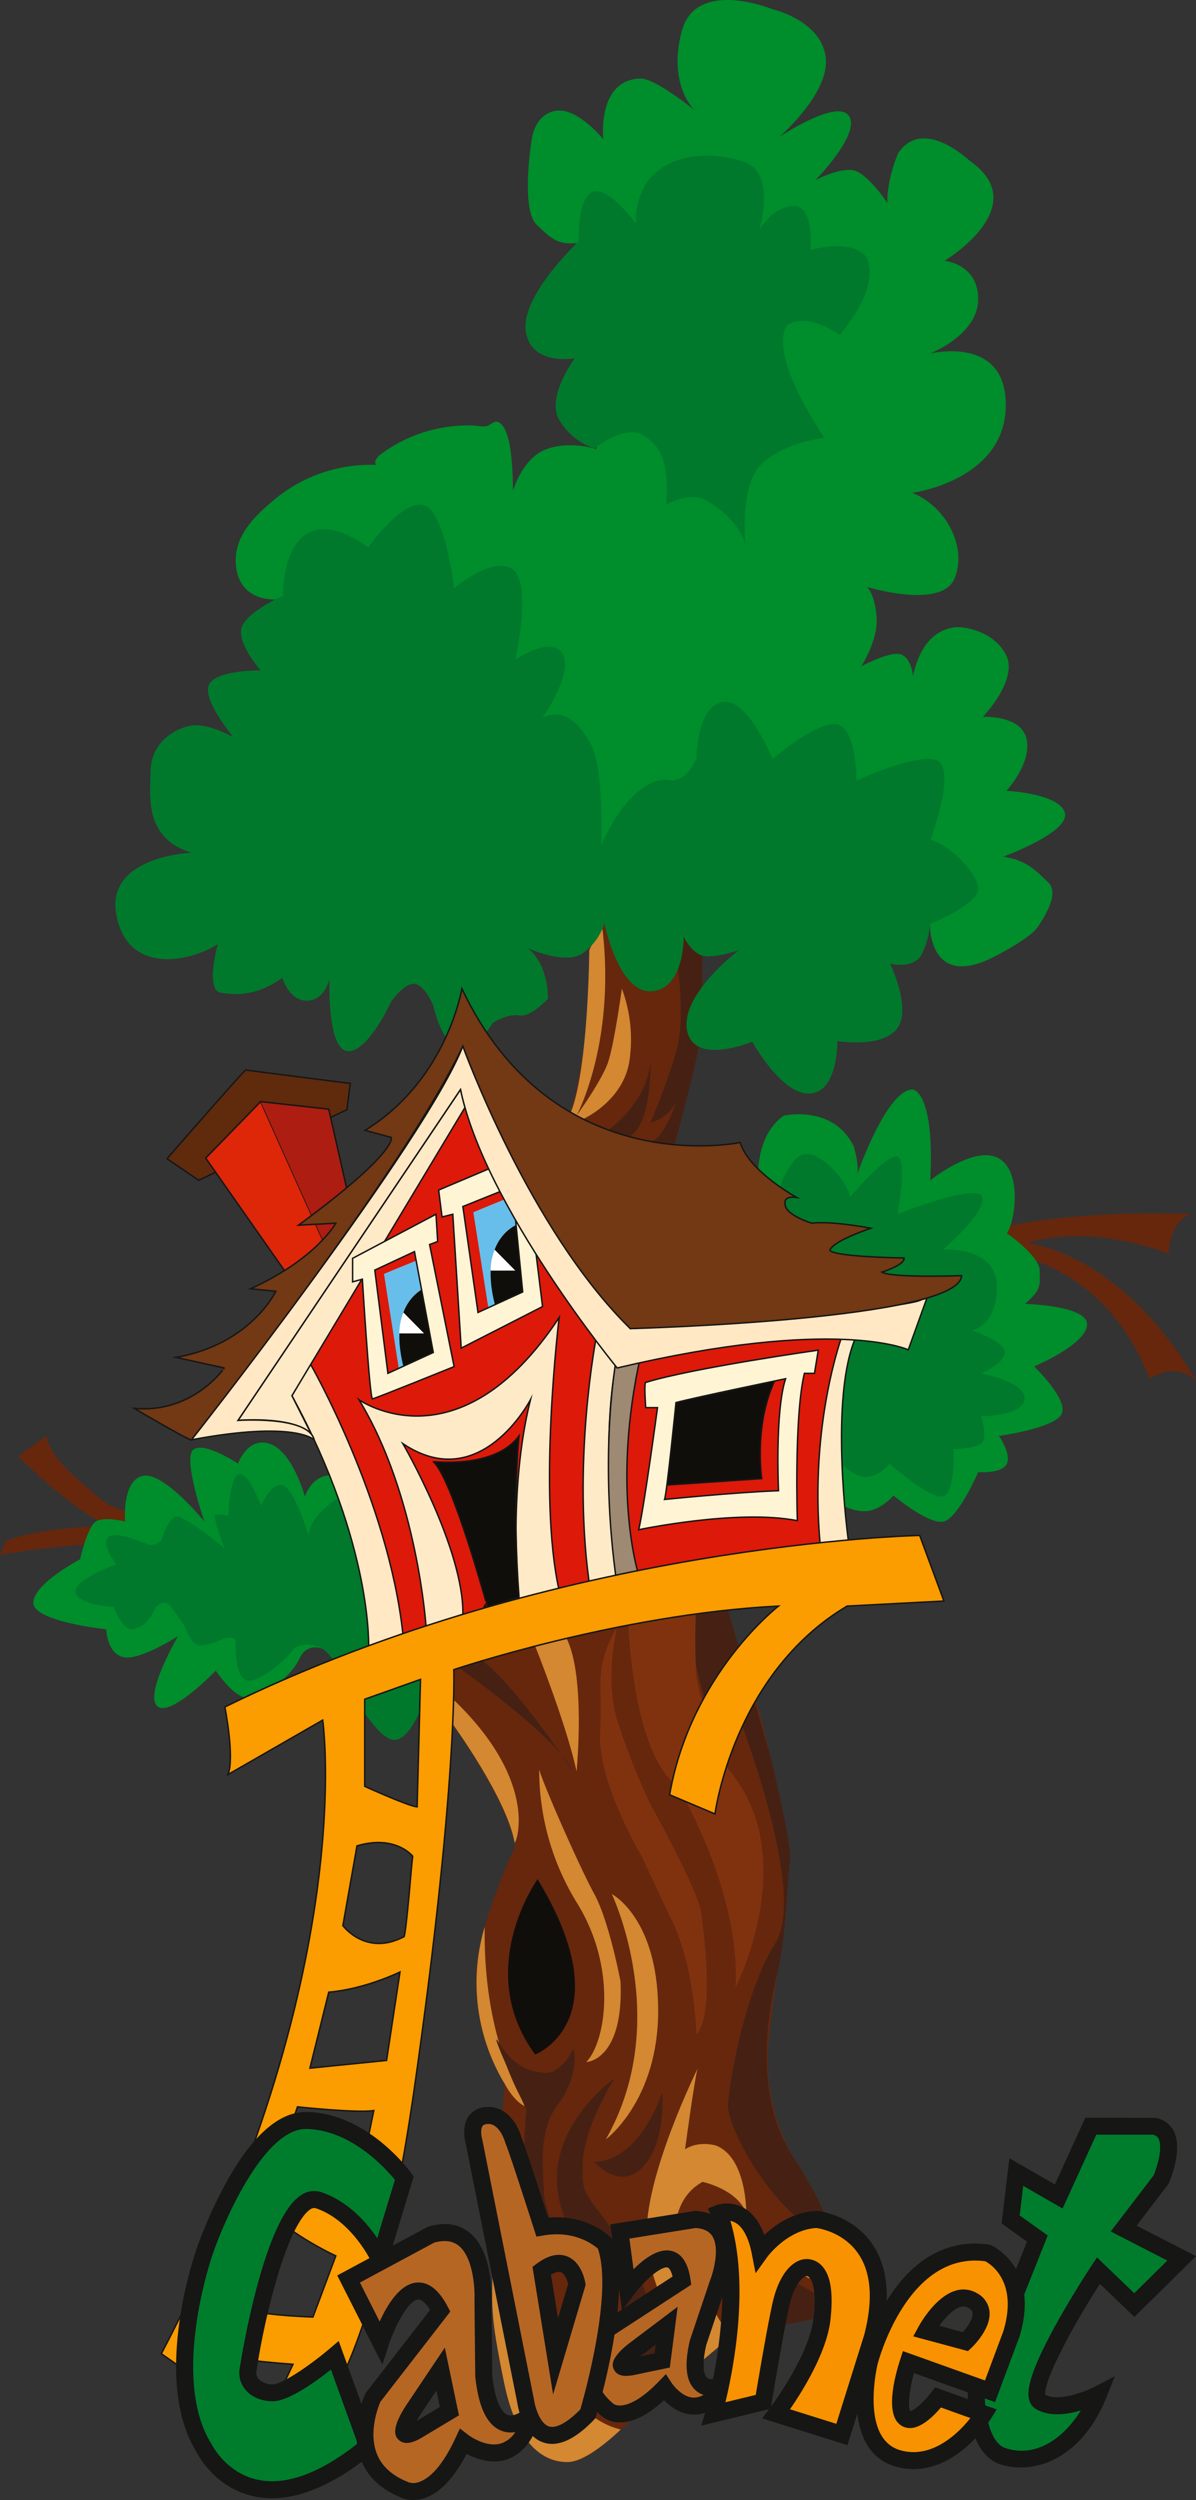 <svg xmlns="http://www.w3.org/2000/svg" xmlns:xlink="http://www.w3.org/1999/xlink" width="410.981" height="858.629" viewBox="0 0 410.981 858.629"><rect x="0" y="0" width="410.981" height="858.629" fill="#333333" stroke="none"/><defs><clipPath id="clip-path"><rect id="Rect&#xE1;ngulo_410" data-name="Rect&#xE1;ngulo 410" width="410.981" height="845.58" fill="none"></rect></clipPath><clipPath id="clip-path-23"><rect id="Rect&#xE1;ngulo_432" data-name="Rect&#xE1;ngulo 432" width="350.467" height="135.005" fill="none"></rect></clipPath></defs><g id="Grupo_2108" data-name="Grupo 2108" transform="translate(-7844.237 929.174)"><g id="Grupo_1855" data-name="Grupo 1855" transform="translate(7844.237 -929.174)"><g id="Grupo_1327" data-name="Grupo 1327"><g id="Grupo_1326" data-name="Grupo 1326" clip-path="url(#clip-path)"><path id="Trazado_3741" data-name="Trazado 3741" d="M0,525.543s78.084-15.017,104.651,12.821c0,0,33.526,21.6,36.689,25.759s32.386,41.583,35.736,61.451c0,0-12.94,27.21-13.458,43.754s4.795,30.034,9.877,37.958c0,0-6.931,75.15-2.772,89.473,0,0,6.006,53.6,33.036,37.194L252.5,792.832s6.93-5.083,14.554-3.466c0,0,22.409,3.927,19.868-23.8,0,0-.924-12.475-13.168-31.418,0,0-11.782-16.172-9.7-40.891s7.392-41.121,6.468-61.681a296.254,296.254,0,0,0-13.63-65.148l-7.74-22.987s11.9-110.106,50.708-116.561,35.346-6.194,35.346-6.194,41.583-2.11,59.834,44.324c0,0,9.241-6.279,15.94.788,0,0-21.023-40.431-57.755-47.407,0,0,19.174-7.149,48.283,3.68,0,0,.462-11.835,8.085-13.556,0,0-37.887-2.183-68.612,5.21s-115.277,11.918-115.277,11.918l4.62-35.482s8.548-31.649,11.089-47.359l-.231-46.2H201.448s5.082,46.9-7.162,82.936-31.881,148.544-82.474,140.921l-47.128-4.62S39.5,510.99,34.653,506.484,17.326,493.2,15.94,484.654l-9.7,6.93s17.577,18.044,31.187,24.026c0,0-22.178,0-35.346,5.083Z" transform="translate(0 8.504)" fill="#66270d"></path></g></g><g id="Grupo_1329" data-name="Grupo 1329"><g id="Grupo_1328" data-name="Grupo 1328" clip-path="url(#clip-path)"><path id="Trazado_3742" data-name="Trazado 3742" d="M180.113,590.8a87.09,87.09,0,0,0,12.937,45.742c14.093,22.639,9.934,47.82,3.235,54.751,0,0,12.937-.462,11.781-27.723,0,0-3.927-20.76-9.01-30.017S181.5,595.886,180.113,590.8" transform="translate(5.164 16.94)" fill="#d38831"></path><path id="Trazado_3743" data-name="Trazado 3743" d="M204.425,632.365s21.023,43.878-2.079,84.306c0,0,18.251-13.4,18.019-44.817s-15.94-39.489-15.94-39.489" transform="translate(5.802 18.132)" fill="#d38831"></path><path id="Trazado_3744" data-name="Trazado 3744" d="M233.6,690.516s-18.713,37.656-17.557,58.679S233.6,792.256,233.6,792.256l11.513-9.712s-11.281-12.327-6.662-21.105,18.944-8.086,33.5,1.386c0,0-3-13.63-26.1-15.709s-15.017,25.643-15.017,25.643-14.323-32.8,4.389-43.2c0,0,11.7,2.435,15.017,10.626,0,0,.23-18.943-10.4-23.1,0,0-5.776-1.833-10.627,1.278,0,0,3.466-25.766,4.389-27.845" transform="translate(6.193 19.799)" fill="#d38831"></path><path id="Trazado_3745" data-name="Trazado 3745" d="M167.411,711.8S171.005,805.019,208.589,814c0,0-11.162,11.059-18.092,11.172s-17.252-3.892-22.025-27.416-4.455-26.081-3.49-45.467,2.43-40.481,2.43-40.481" transform="translate(4.714 20.409)" fill="#d38831"></path><path id="Trazado_3746" data-name="Trazado 3746" d="M168.931,697.346s3.234,6.306,7.393,7.808c0,0-15.01-21.5-14.32-61.862a67.1,67.1,0,0,0,6.927,54.055" transform="translate(4.564 18.445)" fill="#d38831"></path><path id="Trazado_3747" data-name="Trazado 3747" d="M172.493,616.537c.207,1.187,9.218-20-20.776-48.865l-.5,8.177s18.633,25.551,21.275,40.688" transform="translate(4.336 16.277)" fill="#d38831"></path><path id="Trazado_3748" data-name="Trazado 3748" d="M178.779,549.67s10.9,27.31,14.222,43.051c0,0,3.21-32.317-3.435-45.713Z" transform="translate(5.126 15.684)" fill="#d38831"></path><path id="Trazado_3749" data-name="Trazado 3749" d="M190.672,373.153c5.92-14.561,6.352-54.3,6.346-55.452s4.524-7.585,4.524-7.585c4.638,39.311-8.883,64.15-8.883,64.15s8.865-12.208,10.94-18.678,4.625-24.949,4.625-24.949a50.084,50.084,0,0,1,2.542,25.181c-2.31,13.63-15.854,19.621-15.854,19.621" transform="translate(5.467 8.892)" fill="#d38831"></path></g></g><g id="Grupo_1331" data-name="Grupo 1331"><g id="Grupo_1330" data-name="Grupo 1330" clip-path="url(#clip-path)"><path id="Trazado_3750" data-name="Trazado 3750" d="M176.133,705.114s-6.015,47.589,18.015,59.834c0,0-11.777-22.84-12.009-31.749s-2.31-21.847,6.006-31.55c0,0,6.238-9.24,4.159-17.557,0,0-4.159,8.779-9.934,8.317s-10.887-2.734-15.609-10.261,9.371,22.967,9.371,22.967" transform="translate(4.754 19.525)" fill="#462113"></path><path id="Trazado_3751" data-name="Trazado 3751" d="M184.6,778.206c-.231.693,10.747,28.369,28.129,32.32l10.535-8.888s-2.479-34.059-15.258-51.847S194.538,734.639,195,722.579s10.858-28.694,10.858-28.694-20.643,14.594-19.746,35.577,16.744,27.607,16.744,27.607,10.858,15.132,4.158,18.828-22.409,2.31-22.409,2.31" transform="translate(5.293 19.895)" fill="#462113"></path><path id="Trazado_3752" data-name="Trazado 3752" d="M198.528,722.443s8.418,10.153,16.634,1.8,6.7-25.644,6.7-25.644-7.392,23.428-23.332,23.843" transform="translate(5.692 20.031)" fill="#462113"></path><path id="Trazado_3753" data-name="Trazado 3753" d="M248.137,784.587s-7.823-12.757-4.563-17.146,20.817,0,20.817,0,12.1,5.5,12.013,7.6c0,0,3.466-17.671-9.7-29.268s-23.153-31.582-23.128-37.761S248.966,669.171,259.8,652s-11.434-74.227-11.249-74.616-11.649-4-11.649-4-9.191-32.574-6.444-34.191,13.118-1.629,13.118-1.629L257.8,586.4s7.877,31.567,7.057,37.112-1.3,26.75-4.348,38.9-8.326,41.641,5.172,62.473,14.458,29.381,14.654,33.77,1.227,22.289-10.47,22.9c0,0-6.625,2.352-12.632.586Z" transform="translate(6.593 15.413)" fill="#462113"></path><path id="Trazado_3754" data-name="Trazado 3754" d="M203.24,377.961s14.309-9.978,14.433-24.763c0,0,.92,22.692-7.217,27.055Z" transform="translate(5.827 10.127)" fill="#462113"></path><path id="Trazado_3755" data-name="Trazado 3755" d="M226.182,319.781s3.474,20.33,0,32.342a237.575,237.575,0,0,1-8.881,24.488,13.255,13.255,0,0,0,8.881-7.162s-4.353,13.261-8.881,13.676l8.256,1.126s8.017-28.569,8.811-37.278.69-29.5.69-29.5l-6.344-7.358s-5.083,1.349-4.621,2.5" transform="translate(6.23 8.892)" fill="#462113"></path><path id="Trazado_3756" data-name="Trazado 3756" d="M153.356,556.944s33.991,23.979,39.074,35.562c0,0-19.153-29.111-31.036-38.039Z" transform="translate(4.397 15.898)" fill="#462113"></path><path id="Trazado_3757" data-name="Trazado 3757" d="M219.865,540.841s3.1,33.273,9.633,39.817c0,0-4.272-31.574,1.248-41.508Z" transform="translate(6.304 15.459)" fill="#462113"></path></g></g><g id="Grupo_1333" data-name="Grupo 1333"><g id="Grupo_1332" data-name="Grupo 1332" clip-path="url(#clip-path)"><path id="Trazado_3758" data-name="Trazado 3758" d="M206.327,543.136s-4.389,17.615,0,31.938a239.181,239.181,0,0,0,11.089,28.4s16.864,30.282,17.788,37.906,4.621,34.421-1.617,41.814c0,0-.692-24.719-9.241-40.774l-9.7-20.676s-15.161-25.412-14.165-42.276-2.469-21.6,5.848-36.328" transform="translate(5.747 15.573)" fill="#80320f"></path><path id="Trazado_3759" data-name="Trazado 3759" d="M209.923,542.7s1.445,43.826,16.692,55.145c0,0,21.948,35.5,20.1,69.334,0,0,23.127-45.076-2.414-74.878,0,0-10.687-22.87-11.183-34.421s0-19.431,0-19.431Z" transform="translate(6.019 15.439)" fill="#80320f"></path></g></g><g id="Grupo_1335" data-name="Grupo 1335"><g id="Grupo_1334" data-name="Grupo 1334" clip-path="url(#clip-path)"><path id="Trazado_3760" data-name="Trazado 3760" d="M179.86,627.409s-22.29,31.076-.821,60.24c0,0,30.225-11.693.821-60.24" transform="translate(4.866 17.989)" fill="#100e0b"></path></g></g><g id="Grupo_1337" data-name="Grupo 1337"><g id="Grupo_1336" data-name="Grupo 1336" clip-path="url(#clip-path)"><path id="Trazado_3761" data-name="Trazado 3761" d="M263.182,3.168s-26.336-10.858-31.187,7.623,4.389,27.029,4.389,27.029-13.63-11.089-18.713-10.858-13.4,3-12.706,20.792c0,0-8.779-10.858-16.171-9.7s-8.317,9.7-8.317,9.7-3.927,23.794,1.617,29.339,7.855,6.7,12.937,6.468l6.468.028,1.155,70.665s-8.779-3-17.094,0-11.551,14.322-11.551,14.322c-.07-4.648-.044-22.967-5.684-23.778-.838-.12-2.431,1.362-3.357,1.543-1.623.319-3.594-.2-5.25-.236a50.652,50.652,0,0,0-11.272,1.044,50.009,50.009,0,0,0-19.9,8.9c-1.167.876-2.408,2.4-1.6,3.613a51.738,51.738,0,0,0-34.372,11.476c-7.1,5.806-14.751,13.023-13.746,23.077,1.387,13.86,15.709,11.551,15.709,11.551s58.217,81.78,58.91,82.242,97.259,13.63,97.259,13.63l63.761,9.009,2.771,6.006s-.924,24.257,22.871,11.551c0,0,11.781-6.006,14.323-9.933s7.392-11.551,3.465-15.248-7.162-7.624-15.477-8.779c0,0,22.87-8.317,21.253-15.016s-20.1-7.624-20.1-7.624,8.779-9.472,6.931-17.789S335.49,246.2,335.49,246.2s12.475-12.938,7.855-21.485-15.189-9.241-15.189-9.241-12.764-2.079-16.691,16.864c0,0-.232-5.545-3.7-7.392s-14.093,3.927-14.093,3.927,5.776-8.779,5.314-16.634-3.21-10.627-3.21-10.627,25.619,7.855,30.008-3-3-24.719-14.555-29.34c0,0,31.419-4.158,32.112-29.339s-26.106-18.482-26.106-18.482,16.4-6.237,16.634-18.481-11.551-13.4-11.551-13.4,31.187-18.712,8.548-34.421c0,0-15.94-15.247-24.489-2.541,0,0-3.927,8.779-3.7,17.1,0,0-7.162-10.859-12.244-11.321s-12.475,3.466-12.475,3.466S293.445,46.138,289.518,39.9s-24.026,7.162-24.026,7.162,17.788-15.247,15.94-27.722S263.182,3.168,263.182,3.168" transform="translate(2.258 0)" fill="#008d2b"></path></g></g><g id="Grupo_1339" data-name="Grupo 1339"><g id="Grupo_1338" data-name="Grupo 1338" clip-path="url(#clip-path)"><path id="Trazado_3762" data-name="Trazado 3762" d="M125.493,183.151c-.693-.231-12.532-9.934-21.167-4.621s-8.172,21.254-8.172,21.254S82.986,205.56,81.831,211.1s6.641,14.323,6.641,14.323-15.189-.231-17.73,4.851S79.058,248.3,79.058,248.3s-8.68-4.851-14.389-3.927-13.8,5.776-14.027,15.478-1.979,23.1,14.027,28.185c0,0-29.5,1.155-25.808,21.253s24.026,16.864,34.883,10.164c0,0-4.389,15.71.925,16.634S87.144,337.24,95.922,331c0,0,2.253,7.855,8.4,7.855s7.768-7.392,7.768-7.392-.809,24.026,6.18,24.719,15.074-17.1,15.074-17.1,4.62-6.469,8.085-6.006,6.353,7.392,6.353,7.392,5.891,28.647,20.445,6.006c0,0,4.851-3.234,9.01-2.541s9.948-5.776,9.948-5.776.419-11.319-6.845-17.326c0,0,13.01,6.006,18.93,1.617a19.743,19.743,0,0,0,7.306-10.164s4.851,24.026,16.172,23.332,11.088-18.713,11.088-18.713,2.542,5.306,6.353,6.464,12.591-1.843,12.591-1.843-20.1,15.121-17.789,27.491,22.41,3.926,22.41,3.926,10.164,18.482,19.867,17.789,9.368-18.019,9.368-18.019,15.12,2.541,20.434-4.159-2.31-22.409-2.31-22.409,8.085,2.079,10.858-3.234a24.91,24.91,0,0,0,2.772-10.4s16.865-6.7,16.634-12.244-10.627-15.477-16.4-16.633c0,0,8.085-21.716,3.234-26.568s-28.646,6.238-28.646,6.238,0-18.481-6.93-19.406-21.947,12.013-21.947,12.013-8.548-21.485-17.327-19.636-8.779,19.406-8.779,19.406-3.234,8.317-9.241,7.392-14.785,4.389-22.177,19.636l-1.387,2.772s1.155-26.1-3.465-34.652S191.795,238.6,185.326,241.6c0,0,10.627-15.016,6.93-21.715s-16.287,1.849-16.287,1.849,5.848-25.874-.83-30.957-20.192,6.468-20.192,6.468-3.119-27.26-10.742-28.645-18.713,14.554-18.713,14.554" transform="translate(1.105 4.832)" fill="#00792c"></path></g></g><g id="Grupo_1341" data-name="Grupo 1341"><g id="Grupo_1340" data-name="Grupo 1340" clip-path="url(#clip-path)"><path id="Trazado_3763" data-name="Trazado 3763" d="M213.511,75.373s-9.7-13.4-15.017-10.858-4.62,16.864-4.62,16.864S174.007,99.86,175.624,112.1s16.864,9.472,16.864,9.472-9.7,12.937-5.545,20.792a22.033,22.033,0,0,0,12.244,10.164s10.4-8.317,16.634-4.62,9.009,9.07,8.085,23.94c0,0,6.7-3.842,11.782-2.225s14.092,9.01,15.477,16.4c0,0-2.309-20.33,5.314-27.953s21.715-9.241,21.715-9.241-19.174-27.722-12.937-38.349c0,0,5.082-5.545,18.25,3,0,0,13.678-15.017,9.5-26.106,0,0-3.258-7.162-19.66-3,0,0,1.617-12.938-4.389-15.017,0,0-6.7-1.849-13.168,8.317,0,0,6.468-20.1-5.776-23.8s-24.256-2.079-31.418,5.545c0,0-5.545,5.776-5.083,15.94" transform="translate(5.033 1.491)" fill="#00792c"></path></g></g><g id="Grupo_1343" data-name="Grupo 1343"><g id="Grupo_1342" data-name="Grupo 1342" clip-path="url(#clip-path)"><path id="Trazado_3764" data-name="Trazado 3764" d="M252.988,398.06c.693-1.559-1.863-17.34,9.01-25.3,0,0,16.806-3.985,24.083,10.4,0,0,2.194,7.1,1.1,10.049,0,0,10.164-29.455,19.174-29.455,0,0,7.623.347,6.064,31.187,0,0,15.074-12.128,23.391-7.623s5.717,21.832,2.945,25.817c0,0,11.262,7.8,11.262,12.822s.866,6.237-5.024,11.435c0,0,21.83.52,21.311,7.277s-18.193,14.207-18.193,14.207,12.129,11.609,9.357,16.461-21.485,7.392-21.485,7.392,4.332,6.006,2.772,9.53-9.874,2.916-9.874,2.916S322.12,510.8,317.1,512.126s-17.327-8.894-17.327-8.894-4.5,5.371-10.049,5.371-10.742-4.043-10.742-4.043Z" transform="translate(7.254 10.43)" fill="#008d2b"></path></g></g><g id="Grupo_1345" data-name="Grupo 1345"><g id="Grupo_1344" data-name="Grupo 1344" clip-path="url(#clip-path)"><path id="Trazado_3765" data-name="Trazado 3765" d="M258.734,401.947s4.485-16.113,10.549-16.634,14.727,9.963,15.421,14.771c0,0,12.821-15.117,16.287-13.9s0,19.8,0,19.8,27.549-11.049,29.108-5.894-13.515,18.035-13.515,18.035,18.366-1.271,18.539,12.417-8.49,15.377-8.49,15.377,11.436,3.8,11.262,7.552-8.143,7.162-8.143,7.162,15.42,2.946,14.9,8.779-14.9,6.006-14.9,6.006,2.252,7.277.173,9.183-9.7,2.079-9.7,2.079.693,14.381-3.292,16.114-18.713-11.147-18.713-11.147-2.9,4.043-7.6,4.562-10.292-5.891-10.292-5.891Z" transform="translate(7.418 11.047)" fill="#00792c"></path></g></g><g id="Grupo_1347" data-name="Grupo 1347"><g id="Grupo_1346" data-name="Grupo 1346" clip-path="url(#clip-path)"><path id="Trazado_3766" data-name="Trazado 3766" d="M116.577,493.325s-8.317-3.119-12.128,6.815c0,0-4.159-15.247-11.9-18.019s-11.089,6.757-11.089,6.757-11.666-7.8-15.362-4.794,3.811,24.66,3.811,24.66-14.092-17.384-21.253-15.651-6.006,15.651-6.006,15.651-7.176-1.808-10.049,0-5.429,13-5.429,13-15.709,8.2-16.056,14.785,25.066,9.241,25.066,9.241.23,8.433,6.006,9.587S60.9,548.076,60.9,548.076s-11.55,19.636-7.277,24.026,20.214-12.128,20.214-12.128,5.505,8.308,9.972,9.178,15.094-5.6,18.79-13.336,11.666-1.387,11.666-1.387l4.794,2.887s11.84-1.732,11.955-2.309-14.438-61.682-14.438-61.682" transform="translate(0.319 13.809)" fill="#008d2b"></path></g></g><g id="Grupo_1349" data-name="Grupo 1349"><g id="Grupo_1348" data-name="Grupo 1348" clip-path="url(#clip-path)"><path id="Trazado_3767" data-name="Trazado 3767" d="M117.442,499.375c-.462.115-11.551,6.006-12.128,13.861,0,0-5.083-16.72-9.125-17.312s-7.162,7.175-7.162,7.175-4.159-11.233-7.508-10.886-3.812,14.323-3.812,14.323-3.234-.808-4.389-.347,3.119,11.436,3.119,11.436-13.63-11.2-16.517-10.858-5.2,8.2-5.2,8.2-2.32,2.032-4.159,1.5-11.22-4.977-13.977-2.657,2.657,9.357,2.657,9.357-14.67,5.2-13.977,9.587,13.053,5.082,13.053,5.082,3.473,9.171,7.134,7.393c.952-.462,3.955-.116,7.42-7.393,0,0,3.119-3.35,5.2,0l4.506,6.238s2.309,6.7,5.2,6.93,7.97-2.194,7.97-2.194,4.5-1.617,4.5,1.039,0,13.4,4.62,13.284,13.168-7.623,15.478-11.089c0,0,2.772-2.426,8.2-.693s10.973,14.67,10.973,14.67,9.472,17.673,15.363,17.442,10.4-14.208,10.4-14.208,5.313-31.649,5.313-32-33.151-37.887-33.151-37.887" transform="translate(0.724 14.113)" fill="#00792c"></path></g></g><g id="Grupo_1351" data-name="Grupo 1351"><g id="Grupo_1350" data-name="Grupo 1350" clip-path="url(#clip-path)"><path id="Trazado_3768" data-name="Trazado 3768" d="M129.755,552.655s-10.473-66.752-29.7-93.26l58.217-95.642S186.854,431.73,209.9,452.58l80.568-8.648s-14.381,36.255-8.144,76.971L130.45,555.729Z" transform="translate(2.869 10.43)" fill="#dd190a"></path><path id="Trazado_3769" data-name="Trazado 3769" d="M129.755,552.655s-10.473-66.752-29.7-93.26l58.217-95.642S186.854,431.73,209.9,452.58l80.568-8.648s-14.381,36.255-8.144,76.971L130.45,555.729Z" transform="translate(2.869 10.43)" fill="none" stroke="#161615" stroke-miterlimit="10" stroke-width="0.5"></path></g></g><g id="Grupo_1353" data-name="Grupo 1353"><g id="Grupo_1352" data-name="Grupo 1352" clip-path="url(#clip-path)"><path id="Trazado_3770" data-name="Trazado 3770" d="M55.808,387.735c.693-.924,26.683-30.61,27.029-30.494s35.923,4.62,35.923,4.62l-1.155,9.01-50.94,24.257Z" transform="translate(1.6 10.243)" fill="#602a0d"></path><path id="Trazado_3771" data-name="Trazado 3771" d="M55.808,387.735c.693-.924,26.683-30.61,27.029-30.494s35.923,4.62,35.923,4.62l-1.155,9.01-50.94,24.257Z" transform="translate(1.6 10.243)" fill="none" stroke="#161615" stroke-miterlimit="10" stroke-width="0.5"></path><path id="Trazado_3772" data-name="Trazado 3772" d="M68.721,387.2,87.606,367.8l21.312,47.468-10.57,14.214Z" transform="translate(1.97 10.546)" fill="#de2609"></path><path id="Trazado_3773" data-name="Trazado 3773" d="M68.721,387.2,87.606,367.8l21.312,47.468-10.57,14.214Z" transform="translate(1.97 10.546)" fill="none" stroke="#161615" stroke-miterlimit="10" stroke-width="0.5"></path><path id="Trazado_3774" data-name="Trazado 3774" d="M87.08,367.8l23.391,2.6,8.316,36.732-10.4,8.136" transform="translate(2.497 10.546)" fill="#ae1d11"></path><path id="Trazado_3775" data-name="Trazado 3775" d="M87.08,367.8l23.391,2.6,8.316,36.732-10.4,8.136" transform="translate(2.497 10.546)" fill="none" stroke="#161615" stroke-miterlimit="10" stroke-width="0.5"></path></g></g><g id="Grupo_1355" data-name="Grupo 1355"><g id="Grupo_1354" data-name="Grupo 1354" clip-path="url(#clip-path)"><path id="Trazado_3776" data-name="Trazado 3776" d="M123.859,553.108s1.732-35.172-26.336-86.8l6.238-11.089s26.856,46.708,31.881,92.8Z" transform="translate(2.796 13.052)" fill="#ffe8c3"></path><path id="Trazado_3777" data-name="Trazado 3777" d="M123.859,553.108s1.732-35.172-26.336-86.8l6.238-11.089s26.856,46.708,31.881,92.8Z" transform="translate(2.796 13.052)" fill="none" stroke="#161615" stroke-miterlimit="10" stroke-width="0.5"></path><path id="Trazado_3778" data-name="Trazado 3778" d="M119.925,468.128s34.12,24.257,68.779-28.242c0,0-7.457,60.816,0,93.736L174.85,537.26s-3.985-37.078,3.985-69.132c0,0-17.132,33-43.836,15.074,0,0,20.964,36.1,20.618,58.619L142.969,546.1s-2.946-45.049-23.044-77.968" transform="translate(3.438 12.613)" fill="#ffeac7"></path><path id="Trazado_3779" data-name="Trazado 3779" d="M119.925,468.128s34.12,24.257,68.779-28.242c0,0-7.457,60.816,0,93.736L174.85,537.26s-3.985-37.078,3.985-69.132c0,0-17.132,33-43.836,15.074,0,0,20.964,36.1,20.618,58.619L142.969,546.1S140.023,501.048,119.925,468.128Z" transform="translate(3.438 12.613)" fill="none" stroke="#161615" stroke-miterlimit="10" stroke-width="0.5"></path><path id="Trazado_3780" data-name="Trazado 3780" d="M281.631,445.725S270.189,476.1,274,517.687l9.71-1.155s-6.93-50.245,2.888-70.807Z" transform="translate(7.834 12.78)" fill="#ffeac7"></path><path id="Trazado_3781" data-name="Trazado 3781" d="M281.631,445.725S270.189,476.1,274,517.687l9.71-1.155s-6.93-50.245,2.888-70.807Z" transform="translate(7.834 12.78)" fill="none" stroke="#161615" stroke-miterlimit="10" stroke-width="0.5"></path><path id="Trazado_3782" data-name="Trazado 3782" d="M199.444,445.725s-8.894,44.7-2.079,88.364c0,0,9.125-1.732,9.125-2.194s-6.469-48.86,0-77.968Z" transform="translate(5.585 12.78)" fill="#ffeac7"></path><path id="Trazado_3783" data-name="Trazado 3783" d="M199.444,445.725s-8.894,44.7-2.079,88.364c0,0,9.125-1.732,9.125-2.194s-6.469-48.86,0-77.968Z" transform="translate(5.585 12.78)" fill="none" stroke="#161615" stroke-miterlimit="10" stroke-width="0.5"></path><path id="Trazado_3784" data-name="Trazado 3784" d="M213.987,529.187s-10.281-30.148.577-77.622l-8.316.462s-6.768,33.589,0,79.7Z" transform="translate(5.827 12.948)" fill="#9e8972"></path><path id="Trazado_3785" data-name="Trazado 3785" d="M213.987,529.187s-10.281-30.148.577-77.622l-8.316.462s-6.768,33.589,0,79.7Z" transform="translate(5.827 12.948)" fill="none" stroke="#161615" stroke-miterlimit="10" stroke-width="0.5"></path><path id="Trazado_3786" data-name="Trazado 3786" d="M157.5,369.933l-1.531-6.179L79.5,477.415s22.265-1.949,26,6.278L98.04,468.924Z" transform="translate(2.279 10.43)" fill="#ffeac7"></path><path id="Trazado_3787" data-name="Trazado 3787" d="M157.5,369.933l-1.531-6.179L79.5,477.415s22.265-1.949,26,6.278L98.04,468.924Z" transform="translate(2.279 10.43)" fill="none" stroke="#161615" stroke-miterlimit="10" stroke-width="0.5"></path></g></g><g id="Grupo_1357" data-name="Grupo 1357"><g id="Grupo_1356" data-name="Grupo 1356" clip-path="url(#clip-path)"><path id="Trazado_3788" data-name="Trazado 3788" d="M141.207,420.263c-.9.173-12.944,5.2-12.944,5.2l5.284,33.7,13.515-6.15Z" transform="translate(3.678 12.05)" fill="#68beea"></path><path id="Trazado_3789" data-name="Trazado 3789" d="M171.062,399.672c-.9.173-12.944,5.2-12.944,5.2l5.284,33.7,13.515-6.15Z" transform="translate(4.534 11.46)" fill="#68beea"></path></g></g><g id="Grupo_1359" data-name="Grupo 1359"><g id="Grupo_1358" data-name="Grupo 1358" clip-path="url(#clip-path)"><path id="Trazado_3790" data-name="Trazado 3790" d="M144.741,488.306c-.28-.235,21.023,2.657,29.455-8.894,0,0-2.426,22.524,0,55.328l-10.842,3.466s-12.144-44.47-18.613-49.9" transform="translate(4.15 13.746)" fill="#100e0b"></path><path id="Trazado_3791" data-name="Trazado 3791" d="M144.741,488.306c-.28-.235,21.023,2.657,29.455-8.894,0,0-2.426,22.524,0,55.328l-10.842,3.466S151.209,493.735,144.741,488.306Z" transform="translate(4.15 13.746)" fill="none" stroke="#161615" stroke-miterlimit="10" stroke-width="0.5"></path><path id="Trazado_3792" data-name="Trazado 3792" d="M255.356,494.607s-2.733-18.061,4.409-33.518L225.9,468.5l-3.122,28.314Z" transform="translate(6.388 13.221)" fill="#100e0b"></path><path id="Trazado_3793" data-name="Trazado 3793" d="M255.356,494.607s-2.733-18.061,4.409-33.518L225.9,468.5l-3.122,28.314Z" transform="translate(6.388 13.221)" fill="none" stroke="#161615" stroke-miterlimit="10" stroke-width="0.5"></path></g></g><g id="Grupo_1361" data-name="Grupo 1361"><g id="Grupo_1360" data-name="Grupo 1360" clip-path="url(#clip-path)"><path id="Trazado_3794" data-name="Trazado 3794" d="M143.868,429.275s-16.287,4.332-8.23,30.754l13.082-5.111Z" transform="translate(3.825 12.308)" fill="#100e0b"></path><path id="Trazado_3795" data-name="Trazado 3795" d="M134.786,438.2a19.5,19.5,0,0,0-1.386,7.189h8.49Z" transform="translate(3.825 12.564)" fill="#fff"></path><path id="Trazado_3796" data-name="Trazado 3796" d="M174.355,408.3s-16.287,4.332-8.23,30.754l13.082-5.111Z" transform="translate(4.699 11.707)" fill="#100e0b"></path><path id="Trazado_3797" data-name="Trazado 3797" d="M165.273,417.233a19.5,19.5,0,0,0-1.386,7.189h8.49Z" transform="translate(4.699 11.963)" fill="#fff"></path></g></g><g id="Grupo_1363" data-name="Grupo 1363"><g id="Grupo_1362" data-name="Grupo 1362" clip-path="url(#clip-path)"><path id="Trazado_3798" data-name="Trazado 3798" d="M144.243,415.809l2.772-1.04-.577-9.368-28.646,15.144v8.085l3.349-.924s2.542,41.236,3.466,41.121,28.068-11.089,28.068-11.089Zm-18.828,8.779,13.63-6.353,6.468,34.653-15.594,7.162Z" transform="translate(3.377 11.624)" fill="#fff4d4"></path><path id="Trazado_3799" data-name="Trazado 3799" d="M144.243,415.809l2.772-1.04-.577-9.368-28.646,15.144v8.085l3.349-.924s2.542,41.236,3.466,41.121,28.068-11.089,28.068-11.089Zm-18.828,8.779,13.63-6.353,6.468,34.653-15.594,7.162Z" transform="translate(3.377 11.624)" fill="none" stroke="#161615" stroke-miterlimit="10" stroke-width="0.5"></path><path id="Trazado_3800" data-name="Trazado 3800" d="M175.762,385.314l-29.224,12.36,1.155,9.241,3.7-.936,2.887,45.985,27.954-14.272Zm-15.709,54.4-5.2-36.385,16.979-6.815,3.581,36.154Z" transform="translate(4.202 11.048)" fill="#fff4d4"></path><path id="Trazado_3801" data-name="Trazado 3801" d="M175.762,385.314l-29.224,12.36,1.155,9.241,3.7-.936,2.887,45.985,27.954-14.272Zm-15.709,54.4-5.2-36.385,16.979-6.815,3.581,36.154Z" transform="translate(4.202 11.048)" fill="none" stroke="#161615" stroke-miterlimit="10" stroke-width="0.5"></path><path id="Trazado_3802" data-name="Trazado 3802" d="M215.776,461.867c-.662.2,0,8.664,0,8.664h4.043s-4.619,34.389-6.468,41.93c0,0,33.843-7.162,54.52-3.119,0,0-1.155-35.693,2.426-50.593h3.466l1.3-7.97s-43.225,6.122-59.28,11.089M261.4,499.061c-15.363.577-39.157,3-39.157,3,.809-2.2,3.927-33.267,3.927-33.267,6.353-1.732,37.656-8.2,37.656-8.2-3.7,11.435-2.426,38.464-2.426,38.464" transform="translate(6.117 12.925)" fill="#fff4d4"></path><path id="Trazado_3803" data-name="Trazado 3803" d="M215.776,461.867c-.662.2,0,8.664,0,8.664h4.043s-4.619,34.389-6.468,41.93c0,0,33.843-7.162,54.52-3.119,0,0-1.155-35.693,2.426-50.593h3.466l1.3-7.97S231.831,456.9,215.776,461.867ZM261.4,499.061c-15.363.577-39.157,3-39.157,3,.809-2.2,3.927-33.267,3.927-33.267,6.353-1.732,37.656-8.2,37.656-8.2C260.131,472.031,261.4,499.061,261.4,499.061Z" transform="translate(6.117 12.925)" fill="none" stroke="#161615" stroke-miterlimit="10" stroke-width="0.5"></path></g></g><g id="Grupo_1365" data-name="Grupo 1365"><g id="Grupo_1364" data-name="Grupo 1364" clip-path="url(#clip-path)"><path id="Trazado_3804" data-name="Trazado 3804" d="M106.132,484.506s-6.449-6.754-42.191-.015c0,0,80.46-102.3,93.282-135.222,0,0,19.058,53.712,57.523,97.027,0,0,95.131-6.41,100.064-9.962l1.868-.528-6.407,17.766s-24.719-11.55-100.031,6.238c0,0-45.511-55.444-53.826-95.642L79.947,477.829s24.214-1.689,26.185,6.676" transform="translate(1.833 10.014)" fill="#ffe8c3"></path><path id="Trazado_3805" data-name="Trazado 3805" d="M106.132,484.506s-6.449-6.754-42.191-.015c0,0,80.46-102.3,93.282-135.222,0,0,19.058,53.712,57.523,97.027,0,0,95.131-6.41,100.064-9.962l1.868-.528-6.407,17.766s-24.719-11.55-100.031,6.238c0,0-45.511-55.444-53.826-95.642L79.947,477.829S104.161,476.14,106.132,484.506Z" transform="translate(1.833 10.014)" fill="none" stroke="#161615" stroke-miterlimit="10" stroke-width="0.5"></path></g></g><g id="Grupo_1367" data-name="Grupo 1367"><g id="Grupo_1366" data-name="Grupo 1366" clip-path="url(#clip-path)"><path id="Trazado_3806" data-name="Trazado 3806" d="M44.889,474.262S64,485.531,64.487,485.042c0,0,72.836-91.907,93.281-135.222,0,0,22.525,62.721,57.523,97.028,0,0,113.314-2.946,113.835-18.193,0,0-24.084.866-27.376-1.213,0,0,7.97-2.426,7.623-4.851,0,0-23.737-.347-25.47-2.6,0,0-.347-2.6,14.035-7.624,0,0-13.342-2.6-20.272-1.732,0,0-9.183-2.772-9.183-6.583,0,0-.866-2.946,3.985-2.253,0,0-16.461-9.01-19.406-18.885,0,0-64.223,13.688-95.642-52.846,0,0-5.024,31.361-33.266,48.687l9.01,2.426s2.6,4.851-31.881,30.148l12.821-.693s-6.757,12.3-29.281,22.525l8.662.866s-8.49,18.192-34.306,22.7l16.634,3.638s-10.739,15.673-30.926,13.9" transform="translate(1.287 9.464)" fill="#733814"></path><path id="Trazado_3807" data-name="Trazado 3807" d="M44.889,474.262S64,485.531,64.487,485.042c0,0,72.836-91.907,93.281-135.222,0,0,22.525,62.721,57.523,97.028,0,0,113.314-2.946,113.835-18.193,0,0-24.084.866-27.376-1.213,0,0,7.97-2.426,7.623-4.851,0,0-23.737-.347-25.47-2.6,0,0-.347-2.6,14.035-7.624,0,0-13.342-2.6-20.272-1.732,0,0-9.183-2.772-9.183-6.583,0,0-.866-2.946,3.985-2.253,0,0-16.461-9.01-19.406-18.885,0,0-64.223,13.688-95.642-52.846,0,0-5.024,31.361-33.266,48.687l9.01,2.426s2.6,4.851-31.881,30.148l12.821-.693s-6.757,12.3-29.281,22.525l8.662.866s-8.49,18.192-34.306,22.7l16.634,3.638S65.076,476.035,44.889,474.262Z" transform="translate(1.287 9.464)" fill="none" stroke="#161615" stroke-miterlimit="10" stroke-width="0.5"></path></g></g><g id="Grupo_1369" data-name="Grupo 1369"><g id="Grupo_1368" data-name="Grupo 1368" clip-path="url(#clip-path)"><path id="Trazado_3808" data-name="Trazado 3808" d="M314.487,512.649s-123.71,2.427-238.758,58.91c0,0,3.466,17.673,1.04,23.217l32.574-18.713s12.821,87.325-55.444,217.62l10.4,7.277s3.638-6.238,3.985-7.277,1.906,1.386,30.841,3.638c0,0-7.277,15.766-8.317,16.979s13.342,4.678,13.342,4.678,21.83-12.475,36.732-116.78,13.515-143.462,13.515-143.462,56.483-19.059,111.581-21.831c0,0-30.147,23.217-37.425,64.8l15.594,6.584s6.238-48.168,45.4-71.385l33.267-1.732ZM105.993,781.092c-25.528-.924-30.264-4.851-30.264-4.851l13.4-32.8c9.7,9.818,24.719,16.633,24.719,16.633Zm15.363-44.009s-12.013,3.927-28.878-4.274c.347-1.155,8.2-23.91,8.2-23.91s20.676,2.2,26.221,1.27Zm9.934-44.125-26.336,2.657,6.468-26.106c12.475-1.039,24.488-6.93,24.488-6.93Zm6.006-42.507c-13.168,6.93-21.023-3.812-21.023-3.812l4.851-27.375c13.168-3.927,19.059,3.465,19.059,3.465s-2.079,26.106-2.887,27.723m4.5-44.587c-2.772-.115-18.019-7.046-18.019-7.046V568.9l19.174-6.815Z" transform="translate(1.545 14.699)" fill="#fb9c00"></path><path id="Trazado_3809" data-name="Trazado 3809" d="M314.487,512.649s-123.71,2.427-238.758,58.91c0,0,3.466,17.673,1.04,23.217l32.574-18.713s12.821,87.325-55.444,217.62l10.4,7.277s3.638-6.238,3.985-7.277,1.906,1.386,30.841,3.638c0,0-7.277,15.766-8.317,16.979s13.342,4.678,13.342,4.678,21.83-12.475,36.732-116.78,13.515-143.462,13.515-143.462,56.483-19.059,111.581-21.831c0,0-30.147,23.217-37.425,64.8l15.594,6.584s6.238-48.168,45.4-71.385l33.267-1.732ZM105.993,781.092c-25.528-.924-30.264-4.851-30.264-4.851l13.4-32.8c9.7,9.818,24.719,16.633,24.719,16.633Zm15.363-44.009s-12.013,3.927-28.878-4.274c.347-1.155,8.2-23.91,8.2-23.91s20.676,2.2,26.221,1.27Zm9.934-44.125-26.336,2.657,6.468-26.106c12.475-1.039,24.488-6.93,24.488-6.93Zm6.006-42.507c-13.168,6.93-21.023-3.812-21.023-3.812l4.851-27.375c13.168-3.927,19.059,3.465,19.059,3.465S138.105,648.835,137.3,650.452Zm4.5-44.587c-2.772-.115-18.019-7.046-18.019-7.046V568.9l19.174-6.815Z" transform="translate(1.545 14.699)" fill="none" stroke="#161615" stroke-miterlimit="10" stroke-width="0.5"></path></g></g></g><g id="Grupo_1856" data-name="Grupo 1856" transform="translate(7904.752 -205.55)"><g id="Grupo_1372" data-name="Grupo 1372" clip-path="url(#clip-path-23)"><path id="Trazado_3810" data-name="Trazado 3810" d="M69.612,51.865c.263-1.574,8.4-28.075,8.4-28.075S64.1,4.373,44.423,3.979,9.29,49.241,9.29,49.241s-15.246,43.294,0,67.434c0,0,15.717,32.273,56.124-.787L54.132,84.663S38.651,97.783,32.615,97.521s-8.659-3.936-8.4-7.347,10.5-63.5,24.4-58.775S69.612,51.865,69.612,51.865" transform="translate(0.423 0.669)" fill="#007d2c"></path><path id="Trazado_3811" data-name="Trazado 3811" d="M32.971,134.138a29.527,29.527,0,0,1-6.337-.676c-12.811-2.81-18.69-13.422-19.465-14.926C.528,107.933-1.512,92.926,1.1,73.93A141.806,141.806,0,0,1,6.959,48.693,157.06,157.06,0,0,1,17.348,25.464C26.2,9.545,35.369,1.478,44.589,1.478c.106,0,.21,0,.317,0,20.9.417,35.3,20.188,35.9,21.029l.842,1.177-.424,1.381c-3.052,9.944-8.008,26.269-8.316,27.745l-1.587,9.513-3.949-8.839c-.113-.249-6.811-14.671-19.267-18.9a2.192,2.192,0,0,0-2.09.426c-1.9,1.256-6.973,6.6-12.888,29.028a251.034,251.034,0,0,0-5.573,26.779,3.227,3.227,0,0,0,.834,2.4,6.6,6.6,0,0,0,4.777,1.805c.03,0,.062,0,.095,0,3.115,0,12.449-6.276,19.406-12.17l3.206-2.716,13.415,37.122-1.6,1.309c-12.652,10.352-24.3,15.568-34.716,15.568M44.592,7.32c-14.3,0-28.018,31.2-32.112,43.28-.159.453-14.6,42.285-.3,64.937l.157.28c.043.086,4.89,9.64,15.623,11.955,9.711,2.1,21.286-2.087,34.418-12.432L53.21,89.959c-5.506,4.364-14.943,11.092-20.3,10.9-4.775-.208-7.474-2.164-8.895-3.768a9.026,9.026,0,0,1-2.288-6.722c.037-.488,7.775-51.463,21.068-60.235a7.969,7.969,0,0,1,7.187-1.081c9.167,3.112,15.52,10.443,19.133,15.8,1.8-6.065,4.425-14.66,6.078-20.05C71.982,20.848,60.118,7.628,44.789,7.321h-.2" transform="translate(0 0.249)" fill="#161615"></path><path id="Trazado_3812" data-name="Trazado 3812" d="M97.179,86.2l-.262-25.976s1.415-28.079-17.843-22.565L50.737,52.876l11.02,21.778s9.971-30.961,20.466-10.889L59.133,93.546s-11.02,22.979,10.758,31.693c0,0,9.971,5.566,20.2-16.475,0,0,17.317,13.382,23.876-9.708,0,0-13.906,13.907-16.793-12.858m-22.3,18.368c-10.5,6.3-1.837-6.822-1.837-6.822l9.315-13.907,3.017,14.431Z" transform="translate(8.541 6.219)" fill="#b66623"></path><path id="Trazado_3813" data-name="Trazado 3813" d="M73.463,129.208a9.877,9.877,0,0,1-4.208-.881c-6.834-2.762-11.446-7.111-13.714-12.93-4.149-10.651,1.286-22.206,1.52-22.693l.134-.28,22.09-28.491c-1.487-2.4-2.957-3.667-4.115-3.588C71.8,60.629,67.155,69.6,65.1,75.972l-2.181,6.752L47.4,52.074,78.53,35.357l.3-.086c5.552-1.587,10.234-.911,13.917,2.012,8.155,6.477,7.713,21.911,7.65,23.414l.259,25.752C101.862,97.387,104.8,99.572,106,100c2.293.818,5.522-1.664,6.47-2.6l7.882-7.764-3.014,10.635c-2.32,8.168-6.246,13.214-11.667,15-5.329,1.754-10.634-.216-13.819-1.908-4.353,8.375-9.252,13.489-14.587,15.218a12.278,12.278,0,0,1-3.806.623m-1.587-6.1a5.4,5.4,0,0,0,3.823-.16c2.924-1.047,7.434-4.5,12.307-14.995l1.541-3.318,2.894,2.236c.054.042,6.128,4.609,11.429,2.845a9.389,9.389,0,0,0,4.7-3.825,9.061,9.061,0,0,1-4.5-.377c-5.059-1.784-8.08-7.862-9.236-18.583l-.018-.283-.263-26.066,0-.088c.186-3.835-.431-14.667-5.45-18.646-2.094-1.658-4.837-2-8.378-1.046L55.19,54.522l6.778,13.392c2.566-5.671,6.938-12.9,12.7-13.39,4.044-.329,7.637,2.451,10.7,8.309l.869,1.661L62.215,95.482c-.686,1.583-4.166,10.3-1.22,17.823,1.674,4.27,5.22,7.514,10.542,9.642l.339.162h0m-.632-13.5a3.767,3.767,0,0,1-2.839-1.17c-.825-.86-3.013-3.144,2.757-11.888L84.353,76.865l4.864,23.261L76.94,107.492c-1.216.73-3.538,2.122-5.7,2.122m10.234-17.96-5.45,8.138c-.471.715-.935,1.492-1.347,2.243l7.968-4.78Z" transform="translate(7.98 5.797)" fill="#161615"></path><path id="Trazado_3814" data-name="Trazado 3814" d="M158.98,75.358l6.759-20.1s8.615-21.27-7.711-22.18L132.1,37.22l2.661,19.745s15.984-21.2,18.7-2.913L127.676,70.827s-14.655,14.766-.2,27.321c0,0,6.2,6.962,19.993-7.289,0,0,9.766,14.958,21.012-1.088,0,0-14.449,7-9.5-14.413M146.642,81.5l-9.78,2.043c-9.779,2.043.412-5.753.412-5.753l10.908-8.226Z" transform="translate(20.388 5.569)" fill="#b66623"></path><path id="Trazado_3815" data-name="Trazado 3815" d="M132.615,103.191c-.084,0-.168,0-.254,0A9.477,9.477,0,0,1,125.9,100.7c-4.64-4.06-7.091-8.777-7.286-14.023-.354-9.554,7.091-17.168,7.407-17.488l.22-.221,6.945-4.52-3.943-29.245L158.3,30.568l.313.016c6.091.339,9.134,3.194,10.616,5.53,4.661,7.35.346,18.892-.326,20.577l-6.685,19.882c-1.985,8.69-.263,10.866.314,11.326,1.269,1.014,4.183.11,5.1-.334l10.113-4.9-6.448,9.2c-4.087,5.831-8.633,8.746-13.463,8.668-4.492-.074-8.029-2.781-10.156-4.957-5.457,5.054-10.514,7.612-15.062,7.612m-2.63-29.685c-1.011,1.11-5.779,6.7-5.529,12.989.141,3.583,1.945,6.9,5.359,9.869l.266.264c1.492,1.425,6.8,1.825,15.712-7.379l2.545-2.628,2,3.062c.027.041,3.34,4.96,7.612,5.013a6.915,6.915,0,0,0,3.323-.936,7.727,7.727,0,0,1-2.387-1.295c-3.6-2.874-4.363-8.546-2.331-17.344l.077-.273,6.821-20.265c1.14-2.837,3.517-11.131.837-15.347-1.064-1.673-2.933-2.59-5.7-2.8L135.8,40.076l1.42,10.536c3.575-3.58,8.645-7.419,13.131-6.282,3.435.875,5.6,4.144,6.422,9.715l.275,1.855Zm18.593-23.553c-2.014,0-6.811,3.566-11.064,9.191l-3.706,4.906L150.64,53.1c-.515-2.067-1.215-2.975-1.733-3.107a1.321,1.321,0,0,0-.329-.039M134.7,87.233c-1.68,0-3.434-.466-4.256-2.263-.453-.992-1.659-3.623,5.474-9.077l16.468-12.418-2.694,20.882L137.88,86.825a15.6,15.6,0,0,1-3.177.408M144.818,76.5l-5.334,4.023,4.948-1.033Z" transform="translate(19.967 5.146)" fill="#161615"></path><path id="Trazado_3816" data-name="Trazado 3816" d="M159.922,31.329s10.758-4.2,14.169,13.382c0,0,7.609-10.723,19.417-11.265,0,0,28.863,2.868,19.154,40.39l-10.5,33.459L179.6,100.216s14.17-18.509,15.743-32.678-2.1-17.317-4.985-17.58-7.084,3.484-9.183,12.894-6.035,33.223-6.035,33.223l-17.056,4.141s12.07-41.336,1.837-68.887" transform="translate(26.613 5.2)" fill="#f99200"></path><path id="Trazado_3817" data-name="Trazado 3817" d="M204.687,111.378l-29.333-9.2,2.422-3.167-23.3,5.658,1.413-4.849c.118-.4,11.674-40.744,1.9-67.052l-1-2.693,2.677-1.046a11.694,11.694,0,0,1,9.474.81c3.149,1.735,5.551,4.876,7.175,9.364,3.68-3.479,9.867-7.886,17.864-8.252l.211-.011.21.022c.479.047,11.79,1.276,18.7,11.174,5.565,7.975,6.573,19.028,3,32.852l-.041.143ZM184.942,99.062l15.919,4.994,9.6-30.6c3.109-12.062,2.386-21.474-2.151-27.975-4.954-7.1-12.974-8.5-14.3-8.681-10.064.6-16.869,9.936-16.936,10.03l-3.949,5.51-1.3-6.649c-1.068-5.5-3.016-9.2-5.631-10.69a5.782,5.782,0,0,0-1.729-.651c6.649,22.395,1.013,51.028-1.715,62.3l10.428-2.532c.983-5.872,3.979-23.547,5.748-31.475,2.628-11.78,8.264-15.553,12.3-15.166a7.307,7.307,0,0,1,5.072,2.763c2.7,3.305,3.534,9.21,2.552,18.049-1.249,11.242-9.669,24.638-13.913,30.778m5.712-45.774c-.99,0-4.21,2.5-6.021,10.623-2.057,9.222-5.964,32.826-6,33.062l-.189,1.145c2.574-3.523,13.313-18.826,14.608-30.48,1.074-9.654-.53-12.8-1.27-13.707a1.488,1.488,0,0,0-1.076-.641h-.048" transform="translate(26.006 4.779)" fill="#161615"></path><path id="Trazado_3818" data-name="Trazado 3818" d="M249.1,21.407l-1.949,16.286,9.183,6.542-20.991,52.74s-.525,18.891,9.183,22.04,24.665-1.049,32.8-21.253c0,0-12.858,6.7-19.941,2.561s19.941-45.067,19.941-45.067L289.655,67.1l16.268-16.043L285.982,40.824l12.857-16.793s7.347-16.793-2.624-18.368H274.7L263.679,29.8Z" transform="translate(39.618 0.954)" fill="#007d2c"></path><path id="Trazado_3819" data-name="Trazado 3819" d="M251.042,123.3a22.668,22.668,0,0,1-7-1.088c-3.5-1.136-8.111-4.55-10.189-14.374a49.939,49.939,0,0,1-1.013-10.524l.015-.519,20.334-51.091-8.728-6.218,2.68-22.4,15.631,9L273.242,3.165l23.848.035a8.475,8.475,0,0,1,6.392,4.308c3.445,6.3-1.026,16.925-1.547,18.115l-.143.325-10.945,14.3L311.27,50.723,290.1,71.6l-11.839-11.37c-11.326,17.593-19.633,34.455-18.719,38.142,4.717,2.408,13.937-1.264,16.853-2.777l7-3.627-2.941,7.309C273.56,116.4,261.521,123.3,251.042,123.3M238.674,97.976c-.021,4.746,1.193,16.741,7.172,18.681,10.571,3.434,20.016-3.537,25.837-12.939-4.733,1.39-10.784,2.216-15.353-.452a5.184,5.184,0,0,1-2.431-3.437c-.651-2.79-.319-8.632,10.042-27.075,5.49-9.771,11.307-18.6,11.366-18.687l1.931-2.926,12.811,12.3,11.369-11.211-19.461-9.986,14.759-19.277c1.289-3.105,3.218-9.786,1.642-12.659a2.563,2.563,0,0,0-1.976-1.305H277L265.424,34.358l-13.531-7.791-1.217,10.174,9.639,6.865Z" transform="translate(39.197 0.533)" fill="#161615"></path><path id="Trazado_3820" data-name="Trazado 3820" d="M132.755,46.6s-7.806-8.134-21.614-5.772c0,0-8.822-27.551-9.873-29.65,0,0-2.361-9.183-9.183-8.659s-4.461,8.659-4.461,8.659l17.842,89.673s3.323,22.911,21.341,4.141c0,0,12.507-41.336,5.948-58.392M115.7,85.238l-4.756-29.449c10.2-7.609,12.1,4.722,12.1,4.722Z" transform="translate(14.685 0.421)" fill="#b66623"></path><path id="Trazado_3821" data-name="Trazado 3821" d="M114.945,115.727a9.385,9.385,0,0,1-2.88-.447c-7.087-2.274-8.832-12.028-9.056-13.5L85.2,12.278c-.265-.988-1.332-5.633,1.021-9.03A7.707,7.707,0,0,1,92.281.032c7.181-.556,10.994,6.3,12.174,10.606,1.3,3.109,6.618,19.542,9.142,27.4,13.6-1.284,21.343,6.608,21.686,6.963l.407.425.211.549c6.841,17.786-5.356,58.559-5.878,60.284l-.2.671-.485.507c-5.291,5.512-10.117,8.288-14.391,8.288M93.031,5.844c-.1,0-.2,0-.3.012-1.271.1-1.584.546-1.7.713-.662.946-.5,3.086-.174,4.233l.056.23,17.868,89.825c.294,1.969,1.861,7.838,5.079,8.863,2.471.784,6.285-1.276,10.772-5.822,1.529-5.277,11.243-40.092,6.039-55.221-1.651-1.45-8.122-6.338-18.614-4.546l-2.5.429-.775-2.416c-3.34-10.432-8.931-27.6-9.709-29.247l-.21-.565c-.014-.057-1.764-6.487-5.829-6.487m22.245,92.908L108.2,54.926l1.418-1.06c3.922-2.926,7.487-3.76,10.595-2.491,4.914,2.01,6.031,8.389,6.142,9.11l.1.648Zm-.73-41.162,2.417,14.972,3.5-11.765c-.338-1.366-1.184-3.5-2.468-4.017-.8-.326-2-.036-3.447.81" transform="translate(14.264 0)" fill="#161615"></path><path id="Trazado_3822" data-name="Trazado 3822" d="M244.779,42.992c-30.175-4.461-40.67,37.448-40.67,37.448s-7.085,28.411,9.971,33.134,29.387-15.339,29.387-15.339l-15.743-5.652s-7.871,10.5-11.544,6.822,1.312-18.965,1.312-18.965l28.075,10.044,7.347-19.68c6.559-21.515-8.134-27.813-8.134-27.813M237.17,73.429l-13.644-3.673s8.134-14.956,16.005-10.5-2.361,14.169-2.361,14.169" transform="translate(34.116 7.182)" fill="#f99200"></path><path id="Trazado_3823" data-name="Trazado 3823" d="M219.7,117.632a22.292,22.292,0,0,1-5.982-.824c-5.793-1.6-12.84-6.551-13.519-21.014a60.442,60.442,0,0,1,1.494-15.64,79.168,79.168,0,0,1,9.4-21.273c9.036-14.013,20.974-20.361,34.533-18.357l.375.055.348.15c.171.074,17.016,7.6,9.777,31.349l-.057.169-8.355,22.379L219.831,84.65c-1.7,6.294-2.094,11.816-1.229,13.031,1.325-.137,4.8-3.225,7.206-6.429l1.295-1.724,21.158,7.594-1.883,3.065a47.326,47.326,0,0,1-8.9,10.138c-5.7,4.837-11.751,7.308-17.776,7.308m21.172-71.621c-24.311,0-33.417,35.186-33.511,35.56-.063.251-6.193,25.7,7.916,29.609,10.986,3.042,20.02-6.117,23.972-11.085l-10.128-3.636c-2.253,2.67-6.321,6.776-10.206,7.053a5.5,5.5,0,0,1-4.382-1.62c-4.46-4.46-1.067-16.825.6-21.936l.931-2.858,28.192,10.086,6.307-16.9c5.168-17.073-4.406-23.082-6.226-24.047a26.468,26.468,0,0,0-3.464-.231M238.413,77.1l-18.8-5.062,1.769-3.253c.579-1.066,5.864-10.47,12.853-12.467a9.123,9.123,0,0,1,7.158.827,8.074,8.074,0,0,1,4.4,6.15c.726,5.928-5.477,12-6.188,12.678Zm-9.857-8.7,8.122,2.186c1.75-2,3.534-4.794,3.312-6.582-.037-.3-.125-1.007-1.478-1.774a3.247,3.247,0,0,0-2.672-.293c-2.638.755-5.4,3.852-7.285,6.463" transform="translate(33.695 6.761)" fill="#161615"></path></g></g></g></svg>
